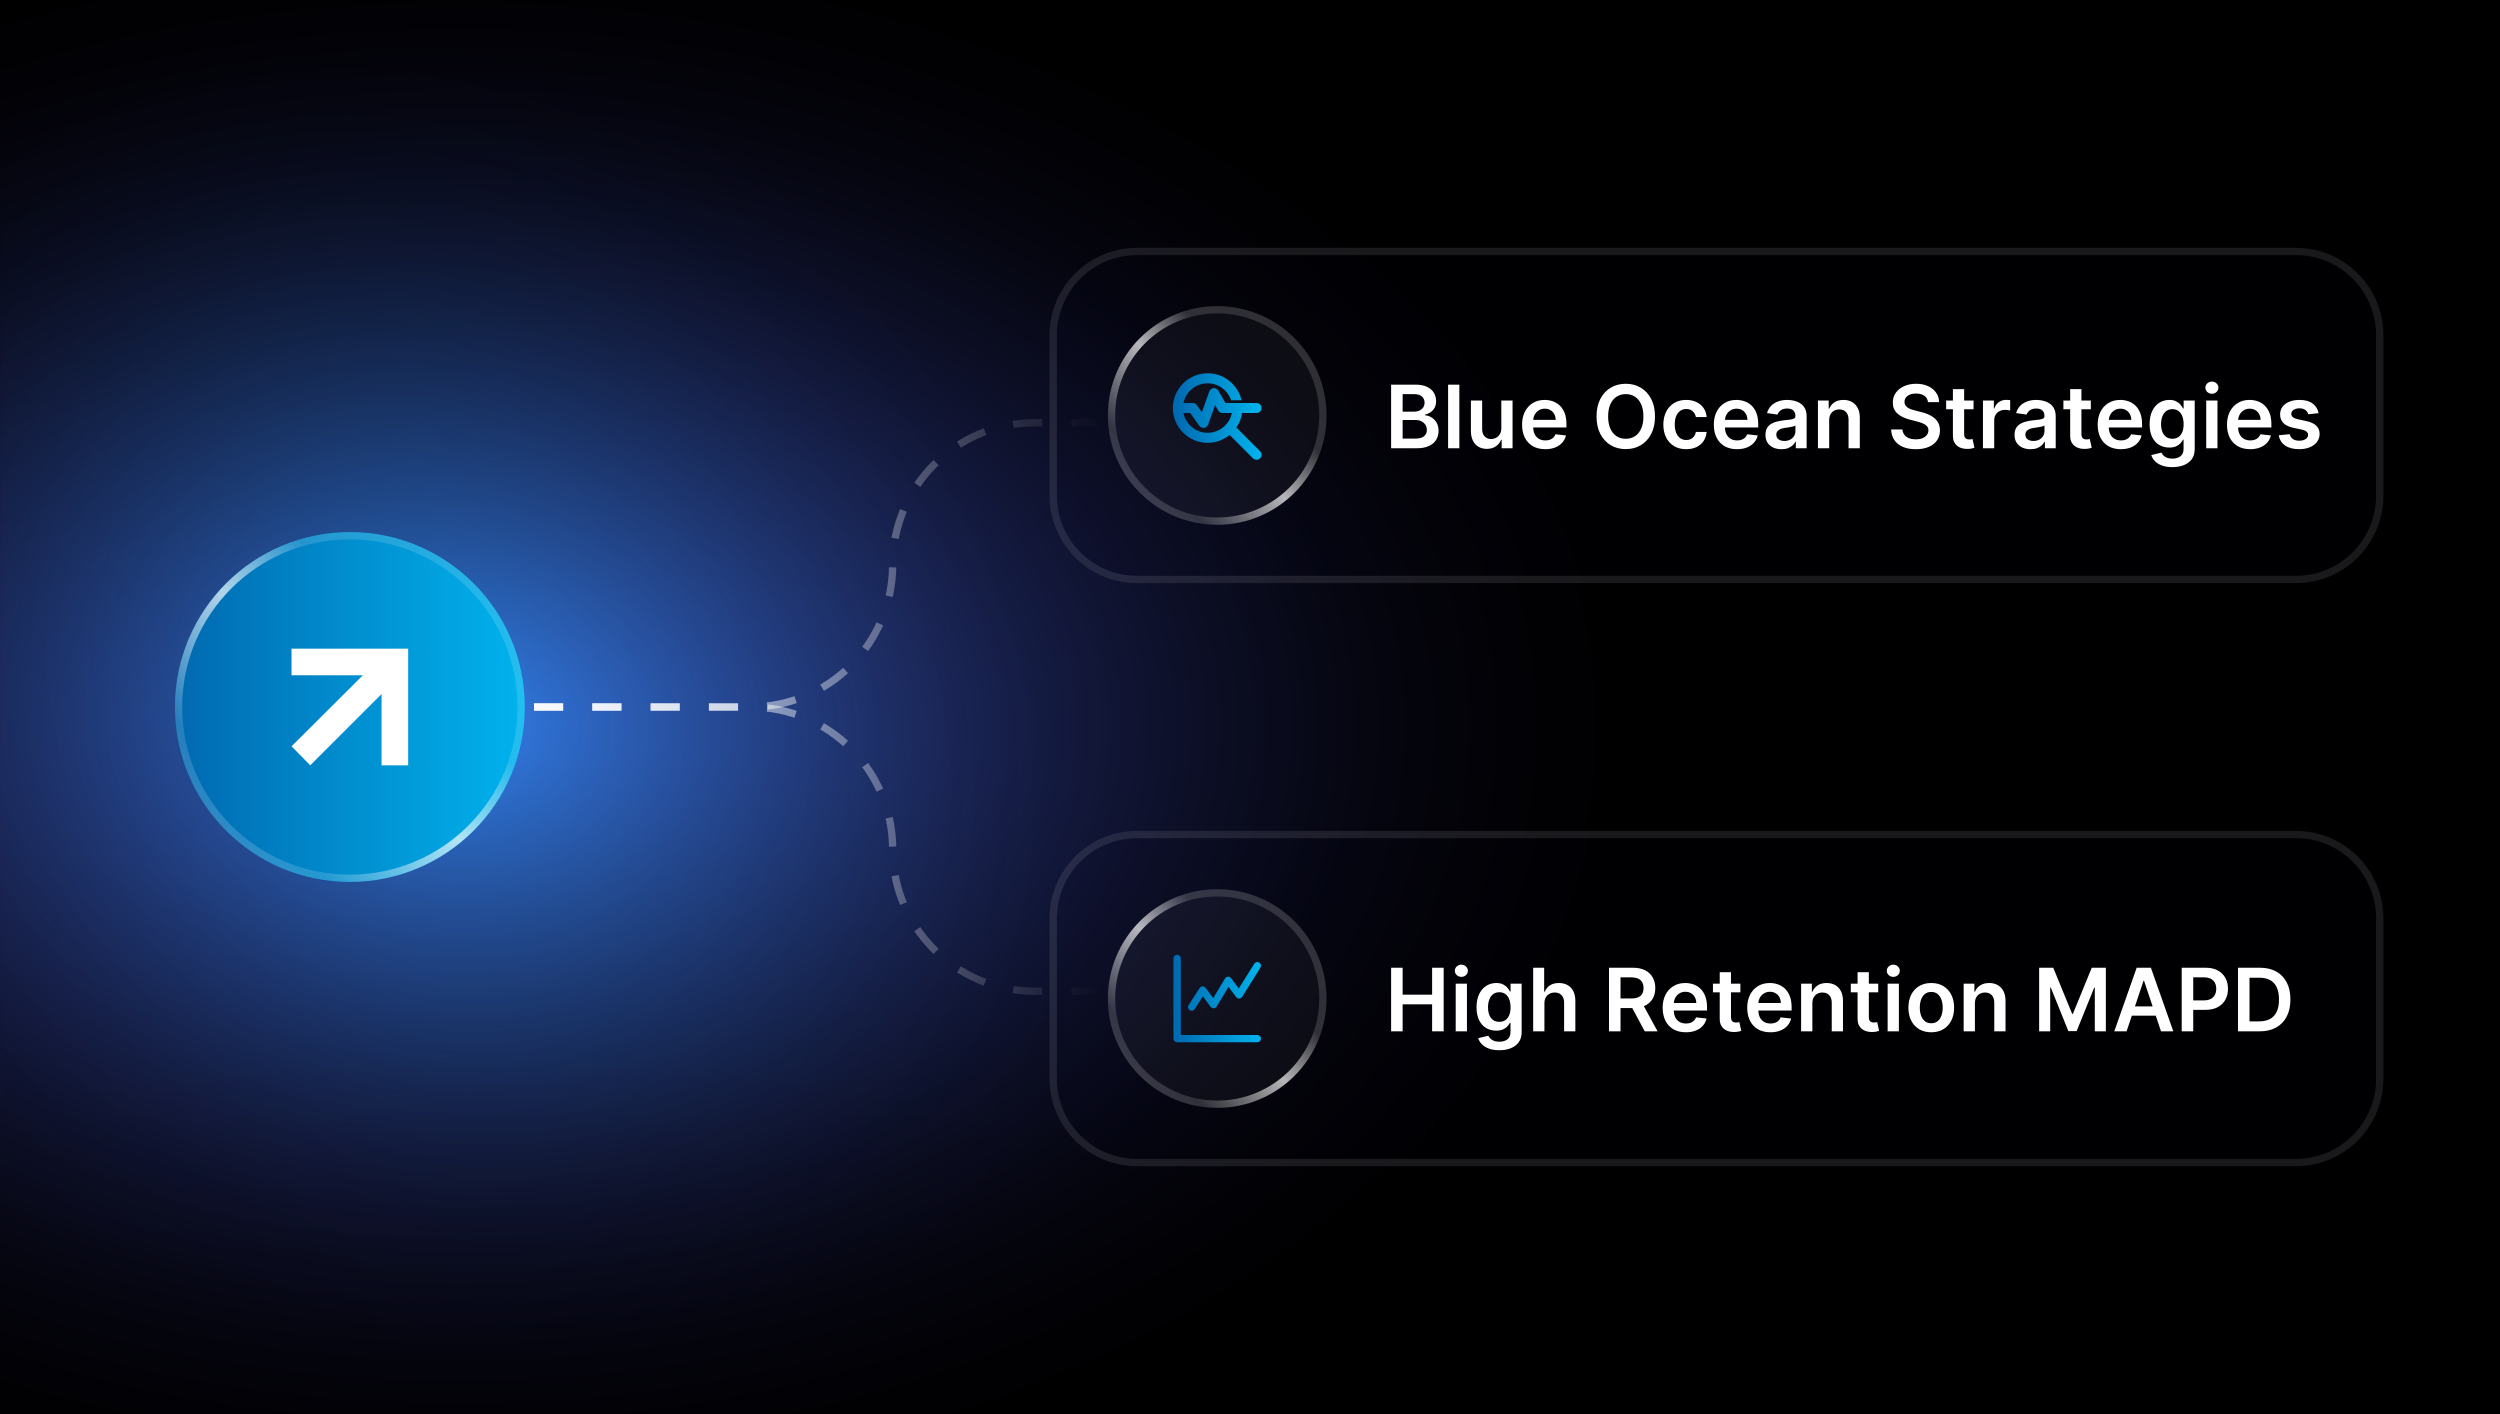 <svg width="343" height="194" viewBox="0 0 343 194" fill="none" xmlns="http://www.w3.org/2000/svg">
<rect x="0" y="0" width="343" height="194" fill="#333333" stroke="none"/>
<g clip-path="url(#clip0_1043_12812)">
<path d="M413 0H0V194H413V0Z" fill="black"/>
<path d="M226 -10H-100V209H226V-10Z" fill="url(#paint0_radial_1043_12812)"/>
<mask id="mask0_1043_12812" style="mask-type:luminance" maskUnits="userSpaceOnUse" x="0" y="0" width="413" height="194">
<path d="M413 0H0V194H413V0Z" fill="white"/>
</mask>
<g mask="url(#mask0_1043_12812)">
<mask id="mask1_1043_12812" style="mask-type:alpha" maskUnits="userSpaceOnUse" x="-30" y="0" width="413" height="194">
<path d="M383 0H-30V194H383V0Z" fill="url(#paint1_linear_1043_12812)"/>
</mask>
<g mask="url(#mask1_1043_12812)">
<path opacity="0.3" d="M146 0H-19V194H146V0Z" fill="url(#paint2_radial_1043_12812)"/>
<path d="M151 136H141.972C131.202 136 122.472 127.27 122.472 116.5C122.472 105.73 113.741 97 102.972 97H55" stroke="url(#paint3_linear_1043_12812)" stroke-dasharray="4 4"/>
<path d="M151 58H141.972C131.202 58 122.472 66.73 122.472 77.5C122.472 88.27 113.741 97 102.972 97H55" stroke="url(#paint4_linear_1043_12812)" stroke-dasharray="4 4"/>
</g>
<path d="M144 46C144 39.373 149.373 34 156 34H315C321.627 34 327 39.373 327 46V68C327 74.627 321.627 80 315 80H156C149.373 80 144 74.627 144 68V46Z" fill="#040115" fill-opacity="0.1"/>
<path d="M156 34.5H315C321.351 34.5 326.5 39.649 326.5 46V68C326.5 74.351 321.351 79.5 315 79.5H156C149.649 79.5 144.5 74.351 144.5 68V46C144.5 39.649 149.649 34.5 156 34.5Z" stroke="white" stroke-opacity="0.1"/>
<path d="M152 57C152 48.716 158.716 42 167 42C175.284 42 182 48.716 182 57C182 65.284 175.284 72 167 72C158.716 72 152 65.284 152 57Z" fill="white" fill-opacity="0.04"/>
<path d="M167 42.5C175.008 42.5 181.5 48.992 181.5 57C181.5 65.008 175.008 71.5 167 71.5C158.992 71.5 152.5 65.008 152.5 57C152.5 48.992 158.992 42.5 167 42.5Z" stroke="url(#paint5_linear_1043_12812)" stroke-opacity="0.7"/>
<path d="M165.687 51.464C163.228 51.464 161.227 53.436 161.172 55.882C161.157 55.945 161.157 56.011 161.171 56.075C161.22 58.524 163.224 60.506 165.687 60.506C166.852 60.506 167.912 60.059 168.715 59.333L172.086 62.705C172.127 62.747 172.175 62.781 172.228 62.804C172.282 62.827 172.339 62.839 172.398 62.84C172.456 62.84 172.513 62.829 172.567 62.807C172.621 62.785 172.67 62.753 172.711 62.712C172.753 62.67 172.785 62.621 172.807 62.568C172.829 62.514 172.84 62.456 172.84 62.398C172.839 62.34 172.827 62.282 172.804 62.229C172.781 62.175 172.747 62.127 172.705 62.087L169.304 58.686C169.788 58.039 170.106 57.263 170.187 56.417H172.396C172.454 56.418 172.511 56.407 172.565 56.385C172.619 56.364 172.668 56.331 172.709 56.291C172.75 56.25 172.783 56.202 172.806 56.148C172.828 56.095 172.839 56.037 172.839 55.979C172.839 55.921 172.828 55.864 172.806 55.81C172.783 55.757 172.75 55.708 172.709 55.668C172.668 55.627 172.619 55.595 172.565 55.573C172.511 55.552 172.454 55.541 172.396 55.542H167.983L166.942 53.721C166.902 53.651 166.844 53.593 166.773 53.554C166.702 53.515 166.622 53.497 166.541 53.501C166.455 53.505 166.371 53.535 166.302 53.586C166.232 53.638 166.18 53.709 166.15 53.791L164.974 57.086L164.002 55.725C163.961 55.669 163.908 55.622 163.846 55.59C163.784 55.558 163.715 55.542 163.646 55.542H162.071C162.291 53.739 163.828 52.339 165.687 52.339C167.233 52.339 168.557 53.305 169.088 54.667H170.013C169.447 52.815 167.723 51.464 165.687 51.464ZM166.654 54.981L167.349 56.196C167.387 56.263 167.443 56.319 167.509 56.358C167.576 56.396 167.652 56.417 167.729 56.417H169.305C169.091 58.223 167.551 59.631 165.687 59.631C163.824 59.631 162.284 58.223 162.069 56.417H163.421L164.748 58.275C164.794 58.34 164.858 58.391 164.931 58.422C165.005 58.454 165.085 58.465 165.164 58.454C165.243 58.443 165.318 58.41 165.38 58.36C165.442 58.309 165.489 58.243 165.516 58.168L166.654 54.981Z" fill="url(#paint6_linear_1043_12812)" stroke="url(#paint7_linear_1043_12812)" stroke-width="0.5"/>
<path d="M190.861 61.5V52.773H194.202C194.832 52.773 195.357 52.872 195.774 53.071C196.195 53.267 196.509 53.535 196.716 53.876C196.926 54.217 197.031 54.604 197.031 55.035C197.031 55.391 196.963 55.695 196.827 55.947C196.69 56.197 196.507 56.401 196.277 56.557C196.047 56.713 195.79 56.825 195.506 56.894V56.979C195.815 56.996 196.112 57.091 196.396 57.264C196.683 57.435 196.918 57.676 197.099 57.989C197.281 58.301 197.372 58.679 197.372 59.122C197.372 59.574 197.263 59.98 197.044 60.341C196.825 60.699 196.496 60.981 196.055 61.189C195.615 61.396 195.061 61.5 194.393 61.5H190.861ZM192.442 60.179H194.142C194.716 60.179 195.129 60.07 195.382 59.851C195.638 59.629 195.766 59.345 195.766 58.999C195.766 58.74 195.702 58.507 195.574 58.3C195.446 58.09 195.264 57.925 195.028 57.805C194.793 57.683 194.511 57.622 194.185 57.622H192.442V60.179ZM192.442 56.484H194.006C194.278 56.484 194.524 56.435 194.743 56.335C194.962 56.233 195.134 56.09 195.259 55.905C195.386 55.717 195.45 55.496 195.45 55.24C195.45 54.902 195.331 54.624 195.092 54.405C194.857 54.186 194.506 54.077 194.04 54.077H192.442V56.484ZM200.222 52.773V61.5H198.679V52.773H200.222ZM205.98 58.747V54.955H207.523V61.5H206.027V60.337H205.959C205.811 60.703 205.568 61.003 205.23 61.236C204.895 61.469 204.482 61.585 203.99 61.585C203.561 61.585 203.182 61.49 202.852 61.3C202.526 61.106 202.27 60.827 202.085 60.46C201.901 60.091 201.808 59.645 201.808 59.122V54.955H203.351V58.883C203.351 59.298 203.464 59.628 203.692 59.872C203.919 60.117 204.217 60.239 204.587 60.239C204.814 60.239 205.034 60.183 205.247 60.072C205.46 59.962 205.635 59.797 205.771 59.578C205.911 59.356 205.98 59.08 205.98 58.747ZM212.007 61.628C211.35 61.628 210.784 61.492 210.306 61.219C209.832 60.943 209.467 60.554 209.211 60.051C208.956 59.545 208.828 58.95 208.828 58.266C208.828 57.592 208.956 57.001 209.211 56.493C209.47 55.981 209.831 55.584 210.294 55.3C210.757 55.013 211.301 54.869 211.926 54.869C212.329 54.869 212.71 54.935 213.068 55.065C213.429 55.193 213.747 55.392 214.022 55.662C214.301 55.932 214.52 56.276 214.679 56.693C214.838 57.108 214.917 57.602 214.917 58.176V58.649H209.552V57.609H213.439C213.436 57.314 213.372 57.051 213.247 56.821C213.122 56.588 212.947 56.405 212.723 56.271C212.501 56.138 212.243 56.071 211.947 56.071C211.632 56.071 211.355 56.148 211.116 56.301C210.877 56.452 210.691 56.651 210.558 56.898C210.427 57.142 210.36 57.41 210.358 57.703V58.611C210.358 58.992 210.427 59.318 210.566 59.591C210.706 59.861 210.9 60.068 211.15 60.213C211.4 60.355 211.693 60.426 212.028 60.426C212.252 60.426 212.456 60.395 212.637 60.332C212.819 60.267 212.977 60.172 213.11 60.047C213.244 59.922 213.345 59.767 213.413 59.582L214.853 59.744C214.762 60.125 214.589 60.457 214.333 60.742C214.081 61.023 213.757 61.242 213.362 61.398C212.967 61.551 212.515 61.628 212.007 61.628ZM227.065 57.136C227.065 58.077 226.889 58.882 226.537 59.553C226.188 60.22 225.71 60.731 225.105 61.087C224.503 61.442 223.82 61.619 223.055 61.619C222.291 61.619 221.607 61.442 221.001 61.087C220.399 60.729 219.922 60.216 219.57 59.548C219.22 58.878 219.045 58.074 219.045 57.136C219.045 56.196 219.22 55.392 219.57 54.724C219.922 54.054 220.399 53.541 221.001 53.186C221.607 52.831 222.291 52.653 223.055 52.653C223.82 52.653 224.503 52.831 225.105 53.186C225.71 53.541 226.188 54.054 226.537 54.724C226.889 55.392 227.065 56.196 227.065 57.136ZM225.476 57.136C225.476 56.474 225.372 55.916 225.165 55.462C224.96 55.004 224.676 54.659 224.312 54.426C223.949 54.19 223.53 54.072 223.055 54.072C222.581 54.072 222.162 54.19 221.798 54.426C221.435 54.659 221.149 55.004 220.942 55.462C220.737 55.916 220.635 56.474 220.635 57.136C220.635 57.798 220.737 58.358 220.942 58.815C221.149 59.27 221.435 59.615 221.798 59.851C222.162 60.084 222.581 60.2 223.055 60.2C223.53 60.2 223.949 60.084 224.312 59.851C224.676 59.615 224.96 59.27 225.165 58.815C225.372 58.358 225.476 57.798 225.476 57.136ZM231.347 61.628C230.694 61.628 230.132 61.484 229.664 61.197C229.198 60.91 228.838 60.514 228.586 60.008C228.336 59.5 228.211 58.915 228.211 58.253C228.211 57.588 228.338 57.001 228.594 56.493C228.85 55.981 229.211 55.584 229.676 55.3C230.145 55.013 230.699 54.869 231.338 54.869C231.87 54.869 232.34 54.967 232.749 55.163C233.161 55.356 233.489 55.631 233.733 55.986C233.978 56.338 234.117 56.75 234.151 57.222H232.676C232.617 56.906 232.475 56.644 232.25 56.433C232.029 56.22 231.732 56.114 231.36 56.114C231.044 56.114 230.767 56.199 230.529 56.369C230.29 56.537 230.104 56.778 229.971 57.094C229.84 57.409 229.775 57.787 229.775 58.227C229.775 58.673 229.84 59.057 229.971 59.378C230.101 59.696 230.284 59.942 230.52 60.115C230.759 60.285 231.039 60.371 231.36 60.371C231.587 60.371 231.79 60.328 231.969 60.243C232.151 60.155 232.303 60.028 232.425 59.864C232.547 59.699 232.631 59.499 232.676 59.263H234.151C234.114 59.726 233.978 60.136 233.742 60.494C233.506 60.849 233.185 61.128 232.779 61.33C232.373 61.528 231.895 61.628 231.347 61.628ZM238.315 61.628C237.659 61.628 237.092 61.492 236.615 61.219C236.141 60.943 235.776 60.554 235.52 60.051C235.264 59.545 235.136 58.95 235.136 58.266C235.136 57.592 235.264 57.001 235.52 56.493C235.778 55.981 236.139 55.584 236.602 55.3C237.065 55.013 237.609 54.869 238.234 54.869C238.638 54.869 239.018 54.935 239.376 55.065C239.737 55.193 240.055 55.392 240.331 55.662C240.609 55.932 240.828 56.276 240.987 56.693C241.146 57.108 241.226 57.602 241.226 58.176V58.649H235.861V57.609H239.747C239.744 57.314 239.68 57.051 239.555 56.821C239.43 56.588 239.256 56.405 239.031 56.271C238.81 56.138 238.551 56.071 238.256 56.071C237.94 56.071 237.663 56.148 237.425 56.301C237.186 56.452 237 56.651 236.866 56.898C236.736 57.142 236.669 57.41 236.666 57.703V58.611C236.666 58.992 236.736 59.318 236.875 59.591C237.014 59.861 237.209 60.068 237.459 60.213C237.709 60.355 238.001 60.426 238.337 60.426C238.561 60.426 238.764 60.395 238.946 60.332C239.128 60.267 239.286 60.172 239.419 60.047C239.553 59.922 239.653 59.767 239.722 59.582L241.162 59.744C241.071 60.125 240.898 60.457 240.642 60.742C240.389 61.023 240.065 61.242 239.67 61.398C239.276 61.551 238.824 61.628 238.315 61.628ZM244.414 61.632C244 61.632 243.626 61.558 243.294 61.41C242.964 61.26 242.703 61.038 242.51 60.746C242.319 60.453 242.224 60.092 242.224 59.663C242.224 59.294 242.292 58.989 242.429 58.747C242.565 58.506 242.751 58.312 242.987 58.168C243.223 58.023 243.488 57.913 243.784 57.84C244.082 57.763 244.39 57.707 244.708 57.673C245.092 57.633 245.403 57.598 245.642 57.567C245.88 57.533 246.054 57.481 246.162 57.413C246.272 57.342 246.328 57.233 246.328 57.085V57.06C246.328 56.739 246.233 56.49 246.042 56.314C245.852 56.138 245.578 56.05 245.22 56.05C244.842 56.05 244.542 56.132 244.321 56.297C244.102 56.462 243.954 56.656 243.877 56.881L242.437 56.676C242.551 56.278 242.738 55.946 243 55.679C243.261 55.409 243.581 55.207 243.958 55.074C244.336 54.938 244.754 54.869 245.211 54.869C245.527 54.869 245.841 54.906 246.153 54.98C246.466 55.054 246.751 55.176 247.01 55.347C247.268 55.514 247.475 55.743 247.632 56.033C247.791 56.322 247.87 56.685 247.87 57.119V61.5H246.387V60.601H246.336C246.243 60.783 246.11 60.953 245.94 61.112C245.772 61.269 245.561 61.395 245.305 61.492C245.052 61.585 244.755 61.632 244.414 61.632ZM244.815 60.499C245.125 60.499 245.393 60.438 245.62 60.315C245.848 60.19 246.022 60.026 246.145 59.821C246.27 59.617 246.332 59.394 246.332 59.152V58.381C246.284 58.42 246.201 58.457 246.085 58.492C245.971 58.526 245.843 58.555 245.701 58.581C245.559 58.606 245.419 58.629 245.279 58.649C245.14 58.669 245.02 58.686 244.917 58.7C244.687 58.731 244.481 58.783 244.299 58.854C244.118 58.925 243.974 59.024 243.869 59.152C243.764 59.277 243.711 59.439 243.711 59.638C243.711 59.922 243.815 60.136 244.022 60.281C244.23 60.426 244.494 60.499 244.815 60.499ZM250.964 57.665V61.5H249.422V54.955H250.896V56.067H250.973C251.123 55.7 251.363 55.409 251.693 55.193C252.025 54.977 252.436 54.869 252.924 54.869C253.376 54.869 253.77 54.966 254.105 55.159C254.443 55.352 254.704 55.632 254.889 55.999C255.076 56.365 255.169 56.81 255.166 57.332V61.5H253.623V57.571C253.623 57.133 253.51 56.791 253.282 56.544C253.058 56.297 252.747 56.173 252.349 56.173C252.079 56.173 251.839 56.233 251.629 56.352C251.422 56.469 251.258 56.638 251.139 56.859C251.022 57.081 250.964 57.349 250.964 57.665ZM264.522 55.172C264.482 54.8 264.314 54.51 264.019 54.303C263.726 54.095 263.346 53.992 262.877 53.992C262.547 53.992 262.265 54.041 262.029 54.141C261.793 54.24 261.613 54.375 261.488 54.545C261.363 54.716 261.299 54.91 261.296 55.129C261.296 55.311 261.337 55.469 261.419 55.602C261.505 55.736 261.62 55.849 261.765 55.943C261.909 56.034 262.07 56.111 262.246 56.173C262.422 56.236 262.6 56.288 262.779 56.331L263.597 56.535C263.926 56.612 264.243 56.716 264.547 56.847C264.854 56.977 265.128 57.142 265.37 57.341C265.614 57.54 265.807 57.78 265.949 58.061C266.091 58.342 266.162 58.672 266.162 59.05C266.162 59.561 266.032 60.011 265.77 60.401C265.509 60.787 265.131 61.09 264.637 61.308C264.145 61.524 263.55 61.632 262.851 61.632C262.172 61.632 261.583 61.527 261.083 61.317C260.586 61.106 260.196 60.8 259.915 60.396C259.637 59.993 259.486 59.501 259.463 58.922H261.019C261.042 59.226 261.135 59.479 261.3 59.68C261.465 59.882 261.679 60.033 261.944 60.132C262.211 60.231 262.509 60.281 262.838 60.281C263.182 60.281 263.483 60.23 263.742 60.128C264.003 60.023 264.208 59.878 264.355 59.693C264.503 59.506 264.578 59.287 264.581 59.037C264.578 58.81 264.512 58.622 264.381 58.474C264.25 58.324 264.067 58.199 263.831 58.099C263.598 57.997 263.326 57.906 263.013 57.827L262.02 57.571C261.301 57.386 260.733 57.106 260.316 56.731C259.901 56.354 259.694 55.852 259.694 55.227C259.694 54.713 259.833 54.263 260.111 53.876C260.392 53.49 260.775 53.19 261.257 52.977C261.74 52.761 262.287 52.653 262.898 52.653C263.517 52.653 264.06 52.761 264.526 52.977C264.995 53.19 265.363 53.487 265.63 53.868C265.897 54.246 266.034 54.68 266.043 55.172H264.522ZM270.772 54.955V56.148H267.009V54.955H270.772ZM267.938 53.386H269.481V59.531C269.481 59.739 269.512 59.898 269.575 60.008C269.64 60.117 269.725 60.19 269.83 60.23C269.935 60.27 270.052 60.29 270.18 60.29C270.276 60.29 270.364 60.283 270.444 60.269C270.526 60.254 270.589 60.242 270.631 60.23L270.891 61.436C270.809 61.465 270.691 61.496 270.538 61.53C270.387 61.564 270.202 61.584 269.984 61.59C269.597 61.601 269.249 61.543 268.94 61.415C268.63 61.284 268.384 61.082 268.202 60.81C268.023 60.537 267.935 60.196 267.938 59.787V53.386ZM272.062 61.5V54.955H273.558V56.045H273.626C273.745 55.668 273.95 55.376 274.24 55.172C274.532 54.965 274.866 54.861 275.241 54.861C275.326 54.861 275.422 54.865 275.527 54.874C275.635 54.879 275.724 54.889 275.795 54.903V56.322C275.73 56.3 275.626 56.28 275.484 56.263C275.345 56.243 275.21 56.233 275.079 56.233C274.798 56.233 274.545 56.294 274.321 56.416C274.099 56.535 273.924 56.702 273.797 56.915C273.669 57.128 273.605 57.374 273.605 57.652V61.5H272.062ZM278.586 61.632C278.172 61.632 277.798 61.558 277.466 61.41C277.136 61.26 276.875 61.038 276.681 60.746C276.491 60.453 276.396 60.092 276.396 59.663C276.396 59.294 276.464 58.989 276.6 58.747C276.737 58.506 276.923 58.312 277.159 58.168C277.395 58.023 277.66 57.913 277.956 57.84C278.254 57.763 278.562 57.707 278.88 57.673C279.264 57.633 279.575 57.598 279.814 57.567C280.052 57.533 280.225 57.481 280.333 57.413C280.444 57.342 280.5 57.233 280.5 57.085V57.06C280.5 56.739 280.404 56.49 280.214 56.314C280.024 56.138 279.75 56.05 279.392 56.05C279.014 56.05 278.714 56.132 278.493 56.297C278.274 56.462 278.126 56.656 278.049 56.881L276.609 56.676C276.723 56.278 276.91 55.946 277.172 55.679C277.433 55.409 277.752 55.207 278.13 55.074C278.508 54.938 278.926 54.869 279.383 54.869C279.699 54.869 280.012 54.906 280.325 54.98C280.637 55.054 280.923 55.176 281.181 55.347C281.44 55.514 281.647 55.743 281.804 56.033C281.963 56.322 282.042 56.685 282.042 57.119V61.5H280.559V60.601H280.508C280.414 60.783 280.282 60.953 280.112 61.112C279.944 61.269 279.733 61.395 279.477 61.492C279.224 61.585 278.927 61.632 278.586 61.632ZM278.987 60.499C279.297 60.499 279.565 60.438 279.792 60.315C280.02 60.19 280.194 60.026 280.316 59.821C280.441 59.617 280.504 59.394 280.504 59.152V58.381C280.456 58.42 280.373 58.457 280.257 58.492C280.143 58.526 280.015 58.555 279.873 58.581C279.731 58.606 279.591 58.629 279.451 58.649C279.312 58.669 279.191 58.686 279.089 58.7C278.859 58.731 278.653 58.783 278.471 58.854C278.289 58.925 278.146 59.024 278.041 59.152C277.936 59.277 277.883 59.439 277.883 59.638C277.883 59.922 277.987 60.136 278.194 60.281C278.402 60.426 278.666 60.499 278.987 60.499ZM286.862 54.955V56.148H283.099V54.955H286.862ZM284.028 53.386H285.571V59.531C285.571 59.739 285.602 59.898 285.664 60.008C285.73 60.117 285.815 60.19 285.92 60.23C286.025 60.27 286.142 60.29 286.27 60.29C286.366 60.29 286.454 60.283 286.534 60.269C286.616 60.254 286.679 60.242 286.721 60.23L286.981 61.436C286.899 61.465 286.781 61.496 286.627 61.53C286.477 61.564 286.292 61.584 286.074 61.59C285.687 61.601 285.339 61.543 285.029 61.415C284.72 61.284 284.474 61.082 284.292 60.81C284.113 60.537 284.025 60.196 284.028 59.787V53.386ZM290.979 61.628C290.323 61.628 289.756 61.492 289.279 61.219C288.805 60.943 288.44 60.554 288.184 60.051C287.928 59.545 287.8 58.95 287.8 58.266C287.8 57.592 287.928 57.001 288.184 56.493C288.442 55.981 288.803 55.584 289.266 55.3C289.729 55.013 290.273 54.869 290.898 54.869C291.302 54.869 291.683 54.935 292.04 55.065C292.401 55.193 292.719 55.392 292.995 55.662C293.273 55.932 293.492 56.276 293.651 56.693C293.81 57.108 293.89 57.602 293.89 58.176V58.649H288.525V57.609H292.411C292.408 57.314 292.344 57.051 292.219 56.821C292.094 56.588 291.92 56.405 291.695 56.271C291.474 56.138 291.215 56.071 290.92 56.071C290.604 56.071 290.327 56.148 290.089 56.301C289.85 56.452 289.664 56.651 289.531 56.898C289.4 57.142 289.333 57.41 289.33 57.703V58.611C289.33 58.992 289.4 59.318 289.539 59.591C289.678 59.861 289.873 60.068 290.123 60.213C290.373 60.355 290.665 60.426 291.001 60.426C291.225 60.426 291.428 60.395 291.61 60.332C291.792 60.267 291.95 60.172 292.083 60.047C292.217 59.922 292.317 59.767 292.386 59.582L293.826 59.744C293.735 60.125 293.562 60.457 293.306 60.742C293.053 61.023 292.729 61.242 292.335 61.398C291.94 61.551 291.488 61.628 290.979 61.628ZM298.042 64.091C297.488 64.091 297.012 64.016 296.614 63.865C296.216 63.717 295.897 63.519 295.655 63.269C295.414 63.019 295.246 62.742 295.152 62.438L296.542 62.101C296.604 62.229 296.695 62.355 296.814 62.48C296.934 62.608 297.094 62.713 297.296 62.795C297.5 62.881 297.757 62.923 298.067 62.923C298.505 62.923 298.867 62.817 299.154 62.604C299.441 62.394 299.584 62.047 299.584 61.564V60.324H299.507C299.428 60.483 299.311 60.646 299.158 60.814C299.007 60.981 298.807 61.122 298.557 61.236C298.31 61.349 297.999 61.406 297.624 61.406C297.121 61.406 296.665 61.288 296.256 61.053C295.85 60.814 295.526 60.459 295.284 59.987C295.046 59.513 294.926 58.919 294.926 58.206C294.926 57.487 295.046 56.881 295.284 56.386C295.526 55.889 295.851 55.513 296.26 55.257C296.669 54.999 297.125 54.869 297.628 54.869C298.012 54.869 298.327 54.935 298.574 55.065C298.824 55.193 299.023 55.348 299.171 55.53C299.319 55.709 299.431 55.878 299.507 56.037H299.593V54.955H301.114V61.606C301.114 62.166 300.98 62.629 300.713 62.996C300.446 63.362 300.081 63.636 299.618 63.818C299.155 64 298.63 64.091 298.042 64.091ZM298.054 60.196C298.381 60.196 298.659 60.117 298.89 59.957C299.12 59.798 299.294 59.57 299.414 59.271C299.533 58.973 299.593 58.615 299.593 58.197C299.593 57.785 299.533 57.425 299.414 57.115C299.297 56.805 299.124 56.565 298.894 56.395C298.667 56.222 298.387 56.135 298.054 56.135C297.711 56.135 297.424 56.224 297.194 56.403C296.963 56.582 296.79 56.828 296.674 57.141C296.557 57.45 296.499 57.803 296.499 58.197C296.499 58.598 296.557 58.949 296.674 59.25C296.793 59.548 296.968 59.781 297.198 59.949C297.431 60.114 297.716 60.196 298.054 60.196ZM302.695 61.5V54.955H304.238V61.5H302.695ZM303.471 54.026C303.226 54.026 303.016 53.945 302.84 53.783C302.664 53.618 302.576 53.42 302.576 53.19C302.576 52.957 302.664 52.76 302.84 52.598C303.016 52.433 303.226 52.351 303.471 52.351C303.718 52.351 303.928 52.433 304.101 52.598C304.277 52.76 304.365 52.957 304.365 53.19C304.365 53.42 304.277 53.618 304.101 53.783C303.928 53.945 303.718 54.026 303.471 54.026ZM308.722 61.628C308.065 61.628 307.499 61.492 307.021 61.219C306.547 60.943 306.182 60.554 305.926 60.051C305.67 59.545 305.543 58.95 305.543 58.266C305.543 57.592 305.67 57.001 305.926 56.493C306.185 55.981 306.545 55.584 307.009 55.3C307.472 55.013 308.016 54.869 308.641 54.869C309.044 54.869 309.425 54.935 309.783 55.065C310.143 55.193 310.462 55.392 310.737 55.662C311.016 55.932 311.234 56.276 311.393 56.693C311.553 57.108 311.632 57.602 311.632 58.176V58.649H306.267V57.609H310.153C310.151 57.314 310.087 57.051 309.962 56.821C309.837 56.588 309.662 56.405 309.438 56.271C309.216 56.138 308.957 56.071 308.662 56.071C308.347 56.071 308.07 56.148 307.831 56.301C307.592 56.452 307.406 56.651 307.273 56.898C307.142 57.142 307.075 57.41 307.072 57.703V58.611C307.072 58.992 307.142 59.318 307.281 59.591C307.42 59.861 307.615 60.068 307.865 60.213C308.115 60.355 308.408 60.426 308.743 60.426C308.967 60.426 309.17 60.395 309.352 60.332C309.534 60.267 309.692 60.172 309.825 60.047C309.959 59.922 310.06 59.767 310.128 59.582L311.568 59.744C311.477 60.125 311.304 60.457 311.048 60.742C310.795 61.023 310.472 61.242 310.077 61.398C309.682 61.551 309.23 61.628 308.722 61.628ZM318.11 56.685L316.704 56.838C316.664 56.696 316.595 56.562 316.495 56.438C316.399 56.312 316.268 56.212 316.103 56.135C315.939 56.058 315.737 56.02 315.498 56.02C315.177 56.02 314.907 56.09 314.689 56.229C314.473 56.368 314.366 56.548 314.369 56.77C314.366 56.96 314.436 57.115 314.578 57.234C314.723 57.354 314.961 57.452 315.294 57.528L316.41 57.767C317.029 57.901 317.49 58.112 317.791 58.402C318.095 58.692 318.248 59.071 318.251 59.54C318.248 59.952 318.127 60.315 317.889 60.631C317.653 60.943 317.325 61.188 316.904 61.364C316.484 61.54 316.001 61.628 315.456 61.628C314.654 61.628 314.01 61.46 313.521 61.125C313.032 60.787 312.741 60.317 312.647 59.715L314.152 59.57C314.22 59.865 314.365 60.088 314.586 60.239C314.808 60.389 315.096 60.465 315.451 60.465C315.818 60.465 316.112 60.389 316.333 60.239C316.558 60.088 316.67 59.902 316.67 59.68C316.67 59.493 316.598 59.338 316.453 59.216C316.311 59.094 316.089 59 315.788 58.935L314.672 58.7C314.044 58.57 313.579 58.349 313.278 58.04C312.977 57.727 312.828 57.332 312.831 56.855C312.828 56.452 312.937 56.102 313.159 55.807C313.383 55.508 313.694 55.278 314.092 55.117C314.493 54.952 314.954 54.869 315.477 54.869C316.244 54.869 316.848 55.033 317.288 55.359C317.731 55.686 318.005 56.128 318.11 56.685Z" fill="white"/>
<path d="M144 126C144 119.373 149.373 114 156 114H315C321.627 114 327 119.373 327 126V148C327 154.627 321.627 160 315 160H156C149.373 160 144 154.627 144 148V126Z" fill="#040115" fill-opacity="0.1"/>
<path d="M156 114.5H315C321.351 114.5 326.5 119.649 326.5 126V148C326.5 154.351 321.351 159.5 315 159.5H156C149.649 159.5 144.5 154.351 144.5 148V126C144.5 119.649 149.649 114.5 156 114.5Z" stroke="white" stroke-opacity="0.1"/>
<path d="M152 137C152 128.716 158.716 122 167 122C175.284 122 182 128.716 182 137C182 145.284 175.284 152 167 152C158.716 152 152 145.284 152 137Z" fill="white" fill-opacity="0.04"/>
<path d="M167 122.5C175.008 122.5 181.5 128.992 181.5 137C181.5 145.008 175.008 151.5 167 151.5C158.992 151.5 152.5 145.008 152.5 137C152.5 128.992 158.992 122.5 167 122.5Z" stroke="url(#paint8_linear_1043_12812)" stroke-opacity="0.7"/>
<path d="M161.492 130.993C161.36 130.995 161.233 131.049 161.141 131.144C161.049 131.24 160.998 131.367 161 131.5V142.5C161 142.633 161.053 142.76 161.146 142.853C161.24 142.947 161.367 143 161.5 143H172.5C172.566 143.001 172.632 142.989 172.694 142.964C172.755 142.939 172.811 142.903 172.858 142.856C172.905 142.809 172.943 142.754 172.968 142.693C172.994 142.632 173.007 142.566 173.007 142.5C173.007 142.434 172.994 142.368 172.968 142.307C172.943 142.246 172.905 142.19 172.858 142.144C172.811 142.097 172.755 142.061 172.694 142.036C172.632 142.011 172.566 141.999 172.5 142H162V131.5C162.001 131.433 161.988 131.367 161.963 131.305C161.938 131.243 161.901 131.186 161.853 131.139C161.806 131.092 161.75 131.054 161.688 131.029C161.626 131.004 161.559 130.992 161.492 130.993ZM172.525 131.994C172.436 131.99 172.347 132.011 172.268 132.053C172.189 132.095 172.123 132.158 172.076 132.235L169.962 135.617L168.9 134.2C168.851 134.134 168.786 134.082 168.712 134.047C168.637 134.012 168.556 133.996 168.474 134.001C168.392 134.005 168.312 134.029 168.242 134.071C168.172 134.114 168.113 134.172 168.071 134.243L166.454 136.938L165.4 135.533C165.351 135.469 165.288 135.417 165.215 135.382C165.142 135.347 165.062 135.331 164.982 135.334C164.901 135.337 164.823 135.359 164.752 135.399C164.682 135.439 164.623 135.495 164.579 135.563L163.079 137.896C163.042 137.952 163.016 138.014 163.003 138.079C162.99 138.145 162.99 138.212 163.003 138.278C163.016 138.343 163.043 138.405 163.08 138.46C163.118 138.515 163.167 138.562 163.223 138.598C163.279 138.634 163.342 138.659 163.407 138.67C163.473 138.682 163.541 138.68 163.606 138.665C163.671 138.65 163.732 138.622 163.786 138.583C163.84 138.543 163.886 138.494 163.921 138.437L165.032 136.708L166.1 138.133C166.149 138.199 166.214 138.251 166.288 138.286C166.363 138.321 166.444 138.337 166.526 138.333C166.608 138.328 166.688 138.304 166.758 138.262C166.828 138.22 166.887 138.161 166.929 138.09L168.546 135.395L169.6 136.8C169.649 136.865 169.713 136.917 169.786 136.952C169.86 136.986 169.94 137.003 170.021 136.999C170.102 136.996 170.181 136.973 170.252 136.932C170.322 136.891 170.381 136.834 170.424 136.765L172.924 132.765C172.972 132.691 172.999 132.606 173.003 132.518C173.007 132.43 172.988 132.342 172.948 132.264C172.908 132.186 172.847 132.12 172.773 132.072C172.699 132.025 172.613 131.998 172.525 131.994Z" fill="url(#paint9_linear_1043_12812)"/>
<path d="M190.861 141.5V132.773H192.442V136.467H196.486V132.773H198.071V141.5H196.486V137.793H192.442V141.5H190.861ZM199.722 141.5V134.955H201.265V141.5H199.722ZM200.498 134.026C200.254 134.026 200.043 133.945 199.867 133.783C199.691 133.618 199.603 133.42 199.603 133.19C199.603 132.957 199.691 132.76 199.867 132.598C200.043 132.433 200.254 132.351 200.498 132.351C200.745 132.351 200.955 132.433 201.129 132.598C201.305 132.76 201.393 132.957 201.393 133.19C201.393 133.42 201.305 133.618 201.129 133.783C200.955 133.945 200.745 134.026 200.498 134.026ZM205.698 144.091C205.144 144.091 204.668 144.016 204.27 143.865C203.873 143.717 203.553 143.518 203.311 143.268C203.07 143.018 202.902 142.741 202.809 142.438L204.198 142.101C204.26 142.229 204.351 142.355 204.471 142.48C204.59 142.608 204.75 142.713 204.952 142.795C205.157 142.881 205.414 142.923 205.723 142.923C206.161 142.923 206.523 142.817 206.81 142.604C207.097 142.393 207.24 142.047 207.24 141.564V140.324H207.164C207.084 140.483 206.968 140.646 206.814 140.814C206.664 140.982 206.463 141.122 206.213 141.236C205.966 141.349 205.655 141.406 205.28 141.406C204.777 141.406 204.321 141.288 203.912 141.053C203.506 140.814 203.182 140.459 202.941 139.987C202.702 139.513 202.583 138.919 202.583 138.206C202.583 137.487 202.702 136.881 202.941 136.386C203.182 135.889 203.507 135.513 203.917 135.257C204.326 134.999 204.782 134.869 205.284 134.869C205.668 134.869 205.983 134.935 206.23 135.065C206.48 135.193 206.679 135.348 206.827 135.53C206.975 135.709 207.087 135.878 207.164 136.037H207.249V134.955H208.77V141.607C208.77 142.166 208.637 142.629 208.37 142.996C208.103 143.362 207.738 143.636 207.275 143.818C206.811 144 206.286 144.091 205.698 144.091ZM205.711 140.196C206.037 140.196 206.316 140.116 206.546 139.957C206.776 139.798 206.951 139.57 207.07 139.271C207.189 138.973 207.249 138.615 207.249 138.197C207.249 137.786 207.189 137.425 207.07 137.115C206.953 136.805 206.78 136.565 206.55 136.395C206.323 136.222 206.043 136.135 205.711 136.135C205.367 136.135 205.08 136.224 204.85 136.403C204.62 136.582 204.446 136.828 204.33 137.141C204.213 137.45 204.155 137.803 204.155 138.197C204.155 138.598 204.213 138.949 204.33 139.25C204.449 139.548 204.624 139.781 204.854 139.949C205.087 140.114 205.373 140.196 205.711 140.196ZM211.894 137.665V141.5H210.351V132.773H211.86V136.067H211.936C212.09 135.697 212.327 135.406 212.648 135.193C212.972 134.977 213.384 134.869 213.884 134.869C214.338 134.869 214.735 134.964 215.073 135.155C215.411 135.345 215.672 135.624 215.857 135.99C216.044 136.357 216.138 136.804 216.138 137.332V141.5H214.596V137.571C214.596 137.131 214.482 136.788 214.255 136.544C214.03 136.297 213.715 136.173 213.309 136.173C213.036 136.173 212.792 136.233 212.576 136.352C212.363 136.469 212.195 136.638 212.073 136.859C211.953 137.081 211.894 137.349 211.894 137.665ZM220.755 141.5V132.773H224.028C224.699 132.773 225.261 132.889 225.716 133.122C226.173 133.355 226.518 133.682 226.751 134.102C226.987 134.52 227.105 135.007 227.105 135.564C227.105 136.124 226.985 136.609 226.747 137.021C226.511 137.43 226.163 137.747 225.703 137.972C225.243 138.193 224.677 138.304 224.007 138.304H221.676V136.991H223.794C224.186 136.991 224.507 136.937 224.757 136.83C225.007 136.719 225.191 136.558 225.311 136.348C225.433 136.135 225.494 135.874 225.494 135.564C225.494 135.254 225.433 134.99 225.311 134.771C225.189 134.55 225.002 134.382 224.752 134.268C224.502 134.152 224.18 134.094 223.785 134.094H222.336V141.5H220.755ZM225.264 137.545L227.424 141.5H225.66L223.538 137.545H225.264ZM231.296 141.628C230.64 141.628 230.073 141.491 229.596 141.219C229.121 140.943 228.756 140.554 228.5 140.051C228.245 139.545 228.117 138.95 228.117 138.266C228.117 137.592 228.245 137.001 228.5 136.493C228.759 135.982 229.12 135.584 229.583 135.3C230.046 135.013 230.59 134.869 231.215 134.869C231.618 134.869 231.999 134.935 232.357 135.065C232.718 135.193 233.036 135.392 233.311 135.662C233.59 135.932 233.809 136.276 233.968 136.693C234.127 137.108 234.206 137.602 234.206 138.176V138.649H228.841V137.609H232.728C232.725 137.314 232.661 137.051 232.536 136.821C232.411 136.588 232.236 136.405 232.012 136.271C231.79 136.138 231.532 136.071 231.236 136.071C230.921 136.071 230.644 136.148 230.405 136.301C230.167 136.452 229.98 136.651 229.847 136.898C229.716 137.142 229.65 137.411 229.647 137.703V138.611C229.647 138.991 229.716 139.318 229.855 139.591C229.995 139.861 230.189 140.068 230.439 140.213C230.689 140.355 230.982 140.426 231.317 140.426C231.542 140.426 231.745 140.395 231.926 140.332C232.108 140.267 232.266 140.172 232.4 140.047C232.533 139.922 232.634 139.767 232.702 139.582L234.142 139.744C234.051 140.125 233.878 140.457 233.623 140.741C233.37 141.023 233.046 141.241 232.651 141.398C232.256 141.551 231.804 141.628 231.296 141.628ZM238.78 134.955V136.148H235.017V134.955H238.78ZM235.946 133.386H237.489V139.531C237.489 139.739 237.52 139.898 237.582 140.009C237.648 140.116 237.733 140.19 237.838 140.23C237.943 140.27 238.06 140.29 238.188 140.29C238.284 140.29 238.372 140.283 238.452 140.268C238.534 140.254 238.597 140.241 238.639 140.23L238.899 141.436C238.817 141.464 238.699 141.496 238.545 141.53C238.395 141.564 238.21 141.584 237.991 141.589C237.605 141.601 237.257 141.543 236.947 141.415C236.638 141.284 236.392 141.082 236.21 140.81C236.031 140.537 235.943 140.196 235.946 139.787V133.386ZM242.897 141.628C242.241 141.628 241.674 141.491 241.197 141.219C240.723 140.943 240.358 140.554 240.102 140.051C239.846 139.545 239.718 138.95 239.718 138.266C239.718 137.592 239.846 137.001 240.102 136.493C240.36 135.982 240.721 135.584 241.184 135.3C241.647 135.013 242.191 134.869 242.816 134.869C243.22 134.869 243.6 134.935 243.958 135.065C244.319 135.193 244.637 135.392 244.913 135.662C245.191 135.932 245.41 136.276 245.569 136.693C245.728 137.108 245.808 137.602 245.808 138.176V138.649H240.443V137.609H244.329C244.326 137.314 244.262 137.051 244.137 136.821C244.012 136.588 243.838 136.405 243.613 136.271C243.392 136.138 243.133 136.071 242.838 136.071C242.522 136.071 242.245 136.148 242.007 136.301C241.768 136.452 241.582 136.651 241.449 136.898C241.318 137.142 241.251 137.411 241.248 137.703V138.611C241.248 138.991 241.318 139.318 241.457 139.591C241.596 139.861 241.791 140.068 242.041 140.213C242.291 140.355 242.583 140.426 242.919 140.426C243.143 140.426 243.346 140.395 243.528 140.332C243.71 140.267 243.868 140.172 244.001 140.047C244.135 139.922 244.235 139.767 244.304 139.582L245.744 139.744C245.653 140.125 245.48 140.457 245.224 140.741C244.971 141.023 244.647 141.241 244.252 141.398C243.858 141.551 243.406 141.628 242.897 141.628ZM248.656 137.665V141.5H247.113V134.955H248.587V136.067H248.664C248.815 135.7 249.055 135.409 249.384 135.193C249.717 134.977 250.127 134.869 250.616 134.869C251.067 134.869 251.461 134.966 251.796 135.159C252.134 135.352 252.396 135.632 252.58 135.999C252.768 136.365 252.86 136.81 252.857 137.332V141.5H251.315V137.571C251.315 137.134 251.201 136.791 250.974 136.544C250.749 136.297 250.438 136.173 250.04 136.173C249.771 136.173 249.531 136.233 249.32 136.352C249.113 136.469 248.95 136.638 248.83 136.859C248.714 137.081 248.656 137.349 248.656 137.665ZM257.694 134.955V136.148H253.931V134.955H257.694ZM254.86 133.386H256.403V139.531C256.403 139.739 256.434 139.898 256.496 140.009C256.562 140.116 256.647 140.19 256.752 140.23C256.857 140.27 256.974 140.29 257.102 140.29C257.198 140.29 257.286 140.283 257.366 140.268C257.448 140.254 257.511 140.241 257.553 140.23L257.813 141.436C257.731 141.464 257.613 141.496 257.46 141.53C257.309 141.564 257.124 141.584 256.906 141.589C256.519 141.601 256.171 141.543 255.862 141.415C255.552 141.284 255.306 141.082 255.124 140.81C254.945 140.537 254.857 140.196 254.86 139.787V133.386ZM258.984 141.5V134.955H260.527V141.5H258.984ZM259.76 134.026C259.515 134.026 259.305 133.945 259.129 133.783C258.953 133.618 258.865 133.42 258.865 133.19C258.865 132.957 258.953 132.76 259.129 132.598C259.305 132.433 259.515 132.351 259.76 132.351C260.007 132.351 260.217 132.433 260.39 132.598C260.566 132.76 260.654 132.957 260.654 133.19C260.654 133.42 260.566 133.618 260.39 133.783C260.217 133.945 260.007 134.026 259.76 134.026ZM264.968 141.628C264.329 141.628 263.775 141.487 263.306 141.206C262.837 140.925 262.474 140.531 262.215 140.026C261.96 139.52 261.832 138.929 261.832 138.253C261.832 137.577 261.96 136.984 262.215 136.476C262.474 135.967 262.837 135.572 263.306 135.291C263.775 135.01 264.329 134.869 264.968 134.869C265.607 134.869 266.161 135.01 266.63 135.291C267.099 135.572 267.461 135.967 267.717 136.476C267.975 136.984 268.104 137.577 268.104 138.253C268.104 138.929 267.975 139.52 267.717 140.026C267.461 140.531 267.099 140.925 266.63 141.206C266.161 141.487 265.607 141.628 264.968 141.628ZM264.977 140.392C265.323 140.392 265.613 140.297 265.846 140.107C266.079 139.913 266.252 139.655 266.366 139.331C266.482 139.007 266.54 138.646 266.54 138.249C266.54 137.848 266.482 137.486 266.366 137.162C266.252 136.835 266.079 136.575 265.846 136.382C265.613 136.189 265.323 136.092 264.977 136.092C264.621 136.092 264.326 136.189 264.09 136.382C263.857 136.575 263.683 136.835 263.566 137.162C263.452 137.486 263.396 137.848 263.396 138.249C263.396 138.646 263.452 139.007 263.566 139.331C263.683 139.655 263.857 139.913 264.09 140.107C264.326 140.297 264.621 140.392 264.977 140.392ZM270.956 137.665V141.5H269.414V134.955H270.888V136.067H270.965C271.115 135.7 271.355 135.409 271.685 135.193C272.017 134.977 272.428 134.869 272.917 134.869C273.368 134.869 273.762 134.966 274.097 135.159C274.435 135.352 274.696 135.632 274.881 135.999C275.069 136.365 275.161 136.81 275.158 137.332V141.5H273.615V137.571C273.615 137.134 273.502 136.791 273.275 136.544C273.05 136.297 272.739 136.173 272.341 136.173C272.071 136.173 271.831 136.233 271.621 136.352C271.414 136.469 271.25 136.638 271.131 136.859C271.015 137.081 270.956 137.349 270.956 137.665ZM279.771 132.773H281.706L284.297 139.097H284.399L286.99 132.773H288.924V141.5H287.407V135.504H287.326L284.914 141.474H283.781L281.369 135.491H281.288V141.5H279.771V132.773ZM291.767 141.5H290.079L293.152 132.773H295.103L298.18 141.5H296.493L294.162 134.562H294.093L291.767 141.5ZM291.822 138.078H296.424V139.348H291.822V138.078ZM299.33 141.5V132.773H302.602C303.273 132.773 303.835 132.898 304.29 133.148C304.747 133.398 305.092 133.741 305.325 134.179C305.561 134.614 305.679 135.108 305.679 135.662C305.679 136.222 305.561 136.719 305.325 137.153C305.089 137.588 304.741 137.93 304.281 138.18C303.821 138.428 303.254 138.551 302.581 138.551H300.412V137.251H302.368C302.76 137.251 303.081 137.183 303.331 137.047C303.581 136.911 303.766 136.723 303.885 136.484C304.007 136.246 304.068 135.972 304.068 135.662C304.068 135.352 304.007 135.08 303.885 134.844C303.766 134.608 303.58 134.425 303.327 134.294C303.077 134.161 302.754 134.094 302.359 134.094H300.911V141.5H299.33ZM310.01 141.5H307.052V132.773H310.069C310.936 132.773 311.68 132.947 312.302 133.297C312.927 133.643 313.407 134.142 313.743 134.793C314.078 135.443 314.245 136.222 314.245 137.128C314.245 138.037 314.076 138.818 313.738 139.472C313.403 140.125 312.919 140.626 312.285 140.976C311.654 141.325 310.896 141.5 310.01 141.5ZM308.633 140.132H309.933C310.541 140.132 311.048 140.021 311.454 139.8C311.86 139.575 312.166 139.241 312.37 138.798C312.575 138.352 312.677 137.795 312.677 137.128C312.677 136.46 312.575 135.906 312.37 135.466C312.166 135.023 311.863 134.692 311.463 134.473C311.065 134.251 310.571 134.141 309.98 134.141H308.633V140.132Z" fill="white"/>
</g>
<path d="M72 97C72 83.745 61.255 73 48 73C34.745 73 24 83.745 24 97C24 110.255 34.745 121 48 121C61.255 121 72 110.255 72 97Z" fill="url(#paint10_linear_1043_12812)"/>
<path d="M71.5 97C71.5 84.021 60.979 73.5 48 73.5C35.021 73.5 24.5 84.021 24.5 97C24.5 109.979 35.021 120.5 48 120.5C60.979 120.5 71.5 109.979 71.5 97Z" stroke="url(#paint11_linear_1043_12812)" stroke-opacity="0.7"/>
<path d="M42.566 105L52.351 95.216V105H56V89H40V92.649H49.785L40 102.393L42.566 105Z" fill="white"/>
</g>
<defs>
<radialGradient id="paint0_radial_1043_12812" cx="0" cy="0" r="1" gradientUnits="userSpaceOnUse" gradientTransform="translate(63 99.5) rotate(90) scale(109.5 163)">
<stop stop-color="#4767E7"/>
<stop offset="1" stop-color="#0A0118" stop-opacity="0"/>
</radialGradient>
<linearGradient id="paint1_linear_1043_12812" x1="176.5" y1="0" x2="176.5" y2="194" gradientUnits="userSpaceOnUse">
<stop offset="0.747" stop-color="#0B0217"/>
<stop offset="1" stop-color="#0B0217" stop-opacity="0"/>
</linearGradient>
<radialGradient id="paint2_radial_1043_12812" cx="0" cy="0" r="1" gradientUnits="userSpaceOnUse" gradientTransform="translate(59.5 97) rotate(43.252) scale(104.347 88.749)">
<stop stop-color="#00C9FF"/>
<stop offset="1" stop-color="#0A0118" stop-opacity="0"/>
</radialGradient>
<linearGradient id="paint3_linear_1043_12812" x1="151" y1="116.5" x2="55" y2="116.5" gradientUnits="userSpaceOnUse">
<stop stop-color="white" stop-opacity="0"/>
<stop offset="1" stop-color="white"/>
</linearGradient>
<linearGradient id="paint4_linear_1043_12812" x1="151" y1="77.5" x2="55" y2="77.5" gradientUnits="userSpaceOnUse">
<stop stop-color="white" stop-opacity="0"/>
<stop offset="1" stop-color="white"/>
</linearGradient>
<linearGradient id="paint5_linear_1043_12812" x1="183.071" y1="42" x2="147.179" y2="76.107" gradientUnits="userSpaceOnUse">
<stop stop-color="white" stop-opacity="0.2"/>
<stop offset="0.308" stop-color="white" stop-opacity="0.2"/>
<stop offset="0.466" stop-color="white"/>
<stop offset="0.678" stop-color="white" stop-opacity="0.2"/>
<stop offset="1" stop-color="white" stop-opacity="0.4"/>
</linearGradient>
<linearGradient id="paint6_linear_1043_12812" x1="176.326" y1="57.152" x2="145.281" y2="57.152" gradientUnits="userSpaceOnUse">
<stop stop-color="#00C9FF"/>
<stop offset="1" stop-color="#03045E"/>
</linearGradient>
<linearGradient id="paint7_linear_1043_12812" x1="176.326" y1="57.152" x2="145.281" y2="57.152" gradientUnits="userSpaceOnUse">
<stop stop-color="#00C9FF"/>
<stop offset="1" stop-color="#03045E"/>
</linearGradient>
<linearGradient id="paint8_linear_1043_12812" x1="183.071" y1="122" x2="147.179" y2="156.107" gradientUnits="userSpaceOnUse">
<stop stop-color="white" stop-opacity="0.2"/>
<stop offset="0.308" stop-color="white" stop-opacity="0.2"/>
<stop offset="0.466" stop-color="white"/>
<stop offset="0.678" stop-color="white" stop-opacity="0.2"/>
<stop offset="1" stop-color="white" stop-opacity="0.4"/>
</linearGradient>
<linearGradient id="paint9_linear_1043_12812" x1="176.592" y1="136.996" x2="144.674" y2="136.996" gradientUnits="userSpaceOnUse">
<stop stop-color="#00C9FF"/>
<stop offset="1" stop-color="#03045E"/>
</linearGradient>
<linearGradient id="paint10_linear_1043_12812" x1="86.331" y1="97" x2="-41.266" y2="97" gradientUnits="userSpaceOnUse">
<stop stop-color="#00C9FF"/>
<stop offset="1" stop-color="#03045E"/>
</linearGradient>
<linearGradient id="paint11_linear_1043_12812" x1="73.714" y1="73" x2="16.286" y2="127.571" gradientUnits="userSpaceOnUse">
<stop stop-color="white" stop-opacity="0.2"/>
<stop offset="0.308" stop-color="white" stop-opacity="0.2"/>
<stop offset="0.466" stop-color="white"/>
<stop offset="0.678" stop-color="white" stop-opacity="0.2"/>
<stop offset="1" stop-color="white" stop-opacity="0.4"/>
</linearGradient>
<clipPath id="clip0_1043_12812">
<rect width="343" height="194" fill="white"/>
</clipPath>
</defs>
</svg>
